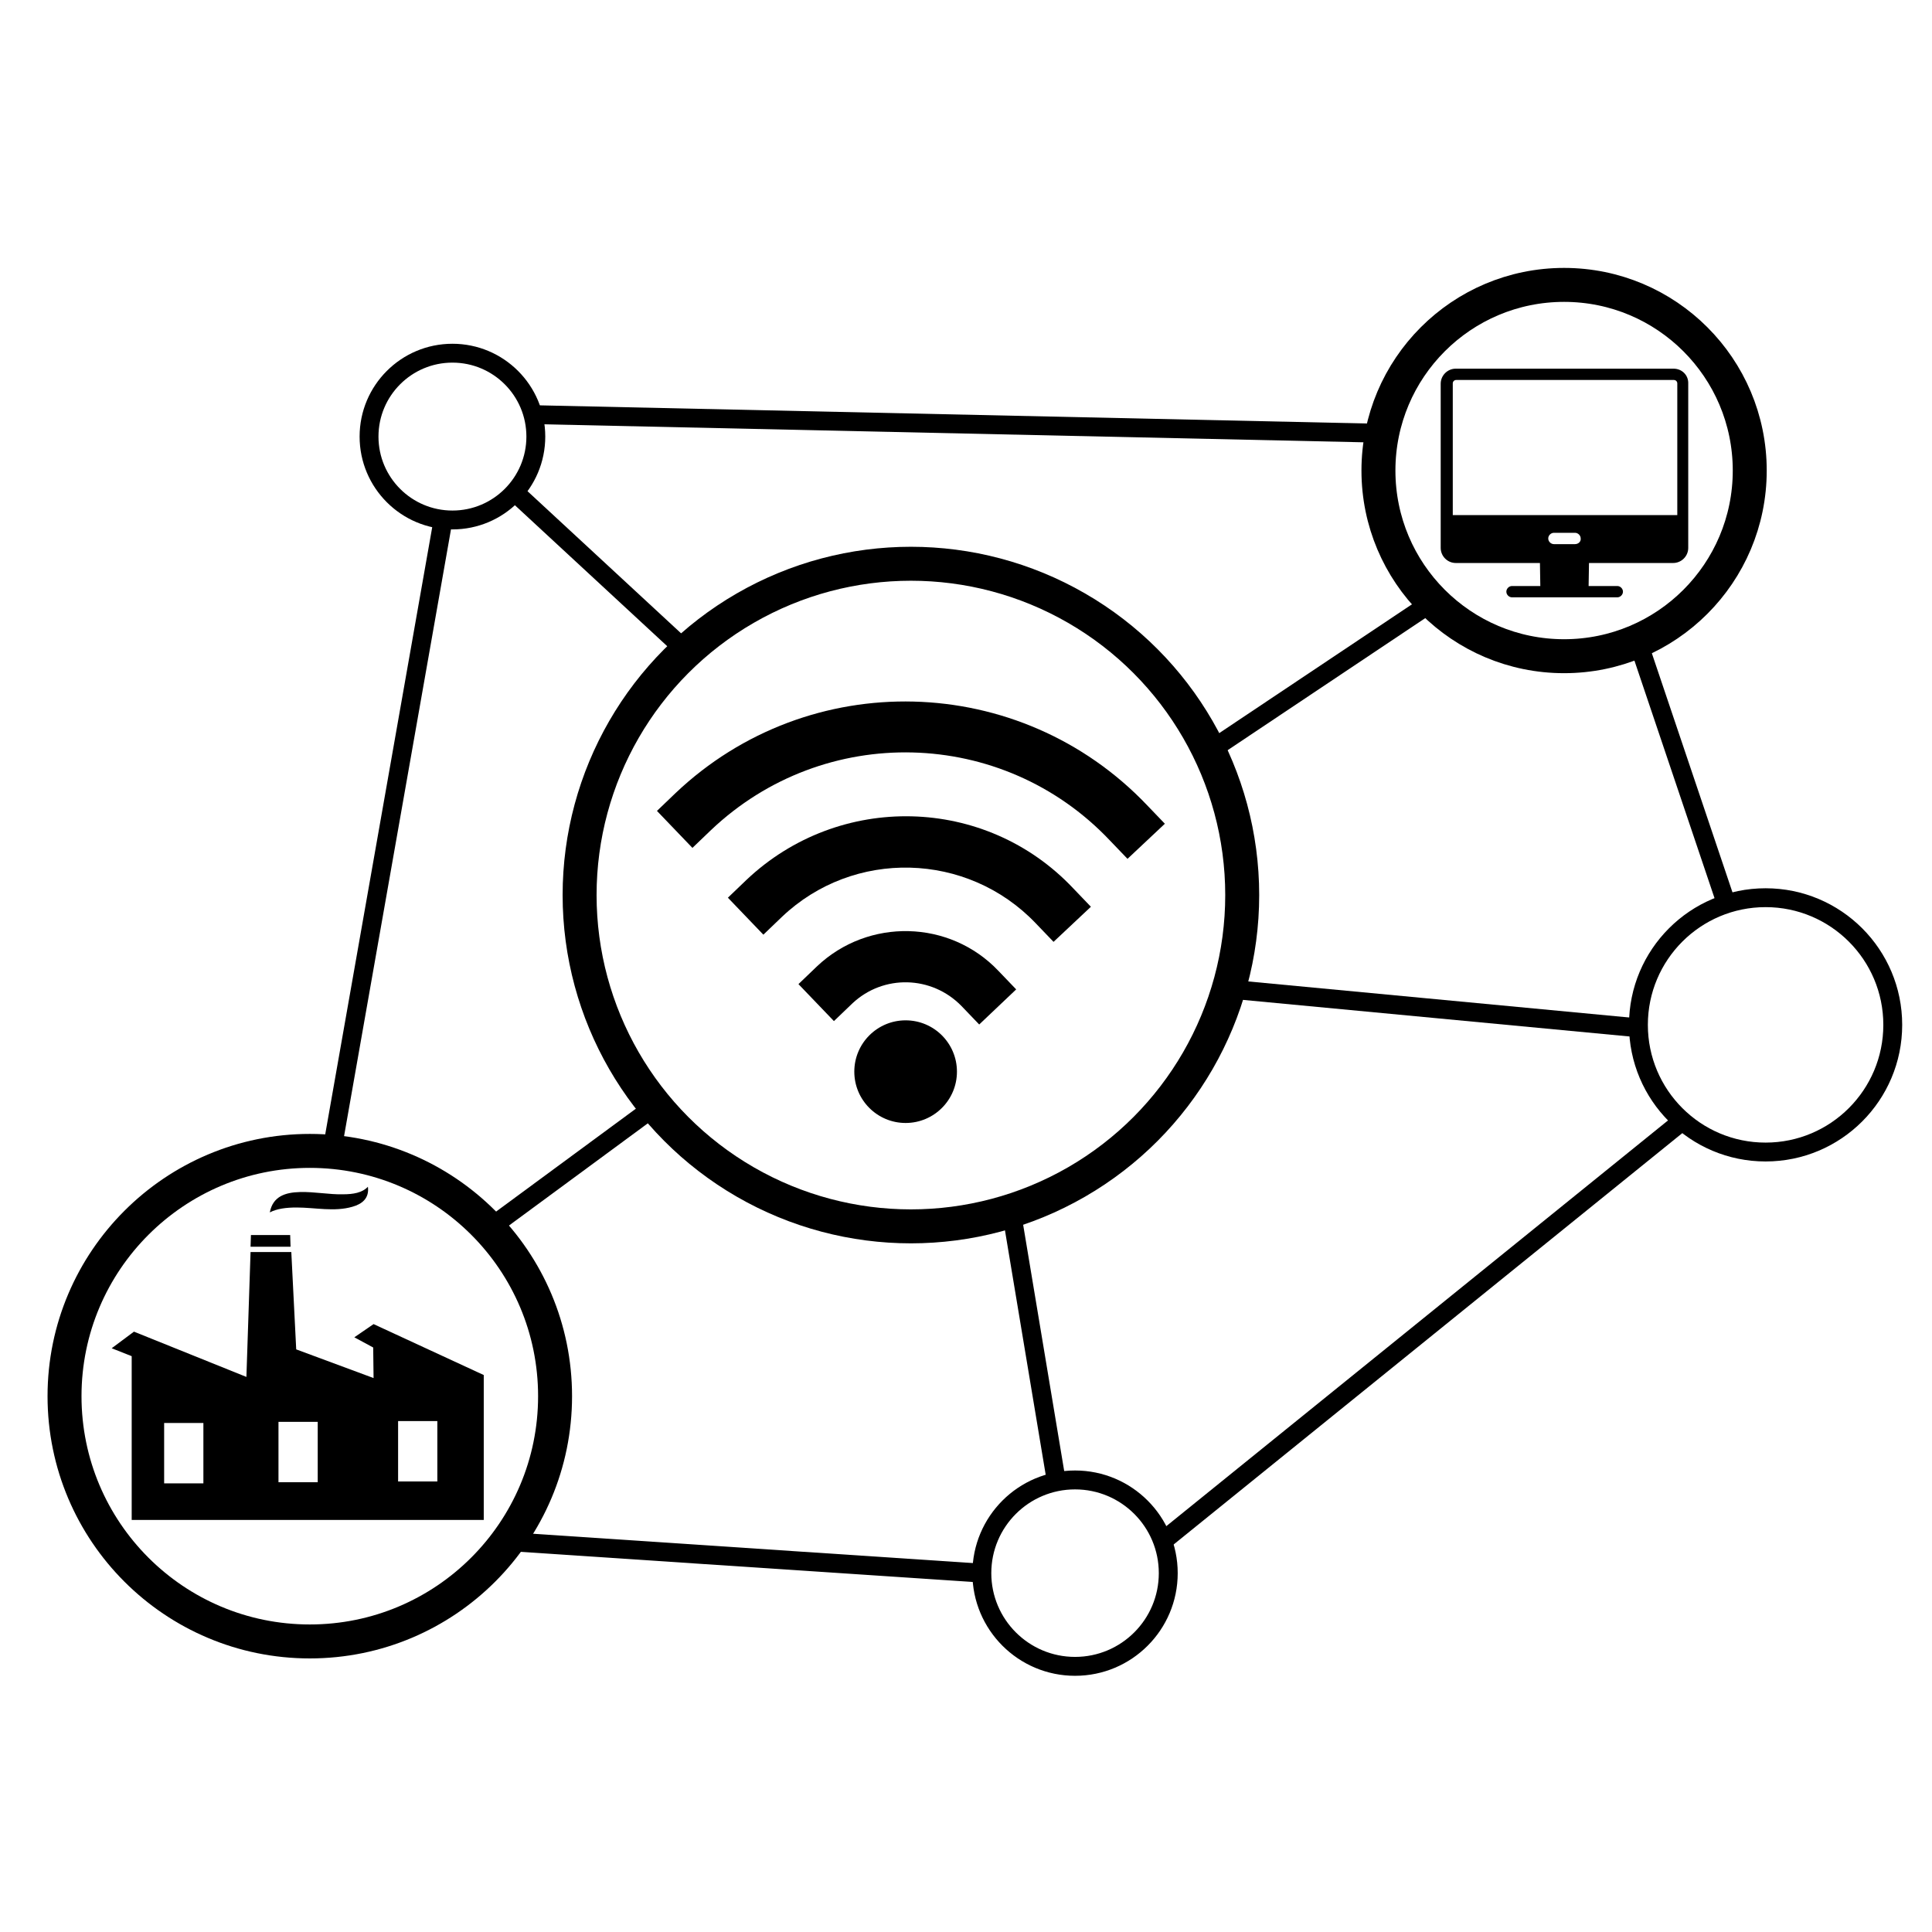 <?xml version="1.0" encoding="utf-8"?>
<!-- Generator: Adobe Illustrator 24.2.3, SVG Export Plug-In . SVG Version: 6.00 Build 0)  -->
<svg version="1.1" id="Ebene_1" xmlns="http://www.w3.org/2000/svg" xmlns:xlink="http://www.w3.org/1999/xlink" x="0px" y="0px"
	 viewBox="0 0 512 512" style="enable-background:new 0 0 512 512;" xml:space="preserve">
<style type="text/css">
	.st0{fill-rule:evenodd;clip-rule:evenodd;}
	.st1{fill:none;stroke:#000000;stroke-width:9;stroke-miterlimit:10;}
	.st2{fill:none;stroke:#000000;stroke-width:5;stroke-miterlimit:10;}
	.st3{fill:none;stroke:#000000;stroke-width:5.01;stroke-miterlimit:10;}
</style>
<g>
	<path class="st0" d="M79.5,315.9c-4,0.1-7.2,1.2-8,5.4c1.9-1,4.4-1.3,7.1-1.3c4.9,0,10,1.2,14.8-0.2c2.5-0.7,4.5-2.2,4.1-5.3
		c-1.5,1.6-3.9,2-6.6,2C87.3,316.6,83.4,315.8,79.5,315.9"/>
	<g>
		<polygon class="st0" points="77,330.4 76.9,327.3 67.4,327.3 66.5,327.3 66.4,330.4 		"/>
		<path class="st0" d="M99,350.9l-5.1,3.5l5,2.7l0.1,8.1l-20.5-7.6l-1.3-25.8H66.4l-1.1,33.1l-29.8-12l-5.9,4.4l5.3,2.1v43.4h93.3
			v-38.4L99,350.9z M53.9,393.1H43.5v-16h10.4C53.9,377,53.9,393.1,53.9,393.1z M84.1,392.8H73.8v-16h10.4v16H84.1z M115.9,392.6
			h-10.4v-16h10.4V392.6z"/>
	</g>
</g>
<circle class="st1" cx="241.4" cy="237.2" r="87.8"/>
<circle class="st2" cx="467.9" cy="271.6" r="33.7"/>
<circle class="st2" cx="119.9" cy="115.7" r="22.1"/>
<circle class="st1" cx="414.5" cy="124.7" r="49.2"/>
<circle class="st3" cx="284.9" cy="416.9" r="24.7"/>
<line class="st2" x1="135.5" y1="129.6" x2="179.8" y2="170.6"/>
<line class="st2" x1="142.1" y1="109.9" x2="365.3" y2="114.8"/>
<line class="st2" x1="380.1" y1="159.2" x2="320.7" y2="198.9"/>
<line class="st2" x1="279.9" y1="392.3" x2="268.4" y2="323.3"/>
<line class="st2" x1="445.8" y1="297.1" x2="307.8" y2="408.7"/>
<line class="st2" x1="434.3" y1="272.4" x2="325.5" y2="262.1"/>
<line class="st2" x1="173.7" y1="293.1" x2="130.5" y2="324.9"/>
<path class="st1" d="M82.1,305c35.9,0,65,29.1,65,65s-29.1,65-65,65s-65-29.1-65-65S46.3,305,82.1,305"/>
<line class="st2" x1="117.4" y1="137.9" x2="87.9" y2="305.3"/>
<line class="st2" x1="137.2" y1="408.7" x2="260.2" y2="416.9"/>
<g>
	<path d="M289.1,240.3l-4.7-4.9c-23.2-24.6-62-25.5-86.6-2.2l-4.9,4.7l9.4,9.8l4.9-4.7c19-18.1,49.2-17.3,67.3,1.7l4.7,4.9
		L289.1,240.3z"/>
	<path d="M269.3,262.2l-4.7-4.9c-12.9-13.6-34.5-14.1-48.1-1.2l-4.9,4.7l9.4,9.8l4.9-4.7c8.2-7.7,21-7.4,28.9,0.7l4.7,4.9
		L269.3,262.2z"/>
	<circle cx="240" cy="284" r="13.6"/>
	<path d="M308.7,218.3l-4.7-4.9c-33.7-35.4-89.6-36.8-125-3.2l-4.9,4.7l9.4,9.8l4.9-4.7c30-28.5,77.3-27.3,105.7,2.7l4.7,4.9
		L308.7,218.3z"/>
</g>
<g>
	<path d="M443.5,97.7h-57.7c-2.2,0-4,1.8-4,4v43.5c0,2.2,1.8,4,4,4h22.3l0.1,6.1h-7.5c-0.8,0-1.5,0.7-1.5,1.5s0.7,1.5,1.5,1.5h27.9
		c0.8,0,1.5-0.7,1.5-1.5s-0.7-1.5-1.5-1.5H421l0.1-6.1h22.3c2.2,0,4-1.8,4-4v-43.5C447.5,99.4,445.7,97.7,443.5,97.7z M417.4,144.2
		h-5.6c-0.8,0-1.5-0.7-1.5-1.5c0-0.8,0.7-1.5,1.5-1.5h5.6c0.8,0,1.5,0.7,1.5,1.5C419,143.5,418.3,144.2,417.4,144.2z M444.5,136.5
		H385v-34.9c0-0.5,0.4-0.9,0.9-0.9h57.7c0.5,0,0.9,0.4,0.9,0.9C444.5,101.6,444.5,136.5,444.5,136.5z"/>
</g>
<line class="st2" x1="434" y1="169.8" x2="457" y2="238"/>
</svg>
